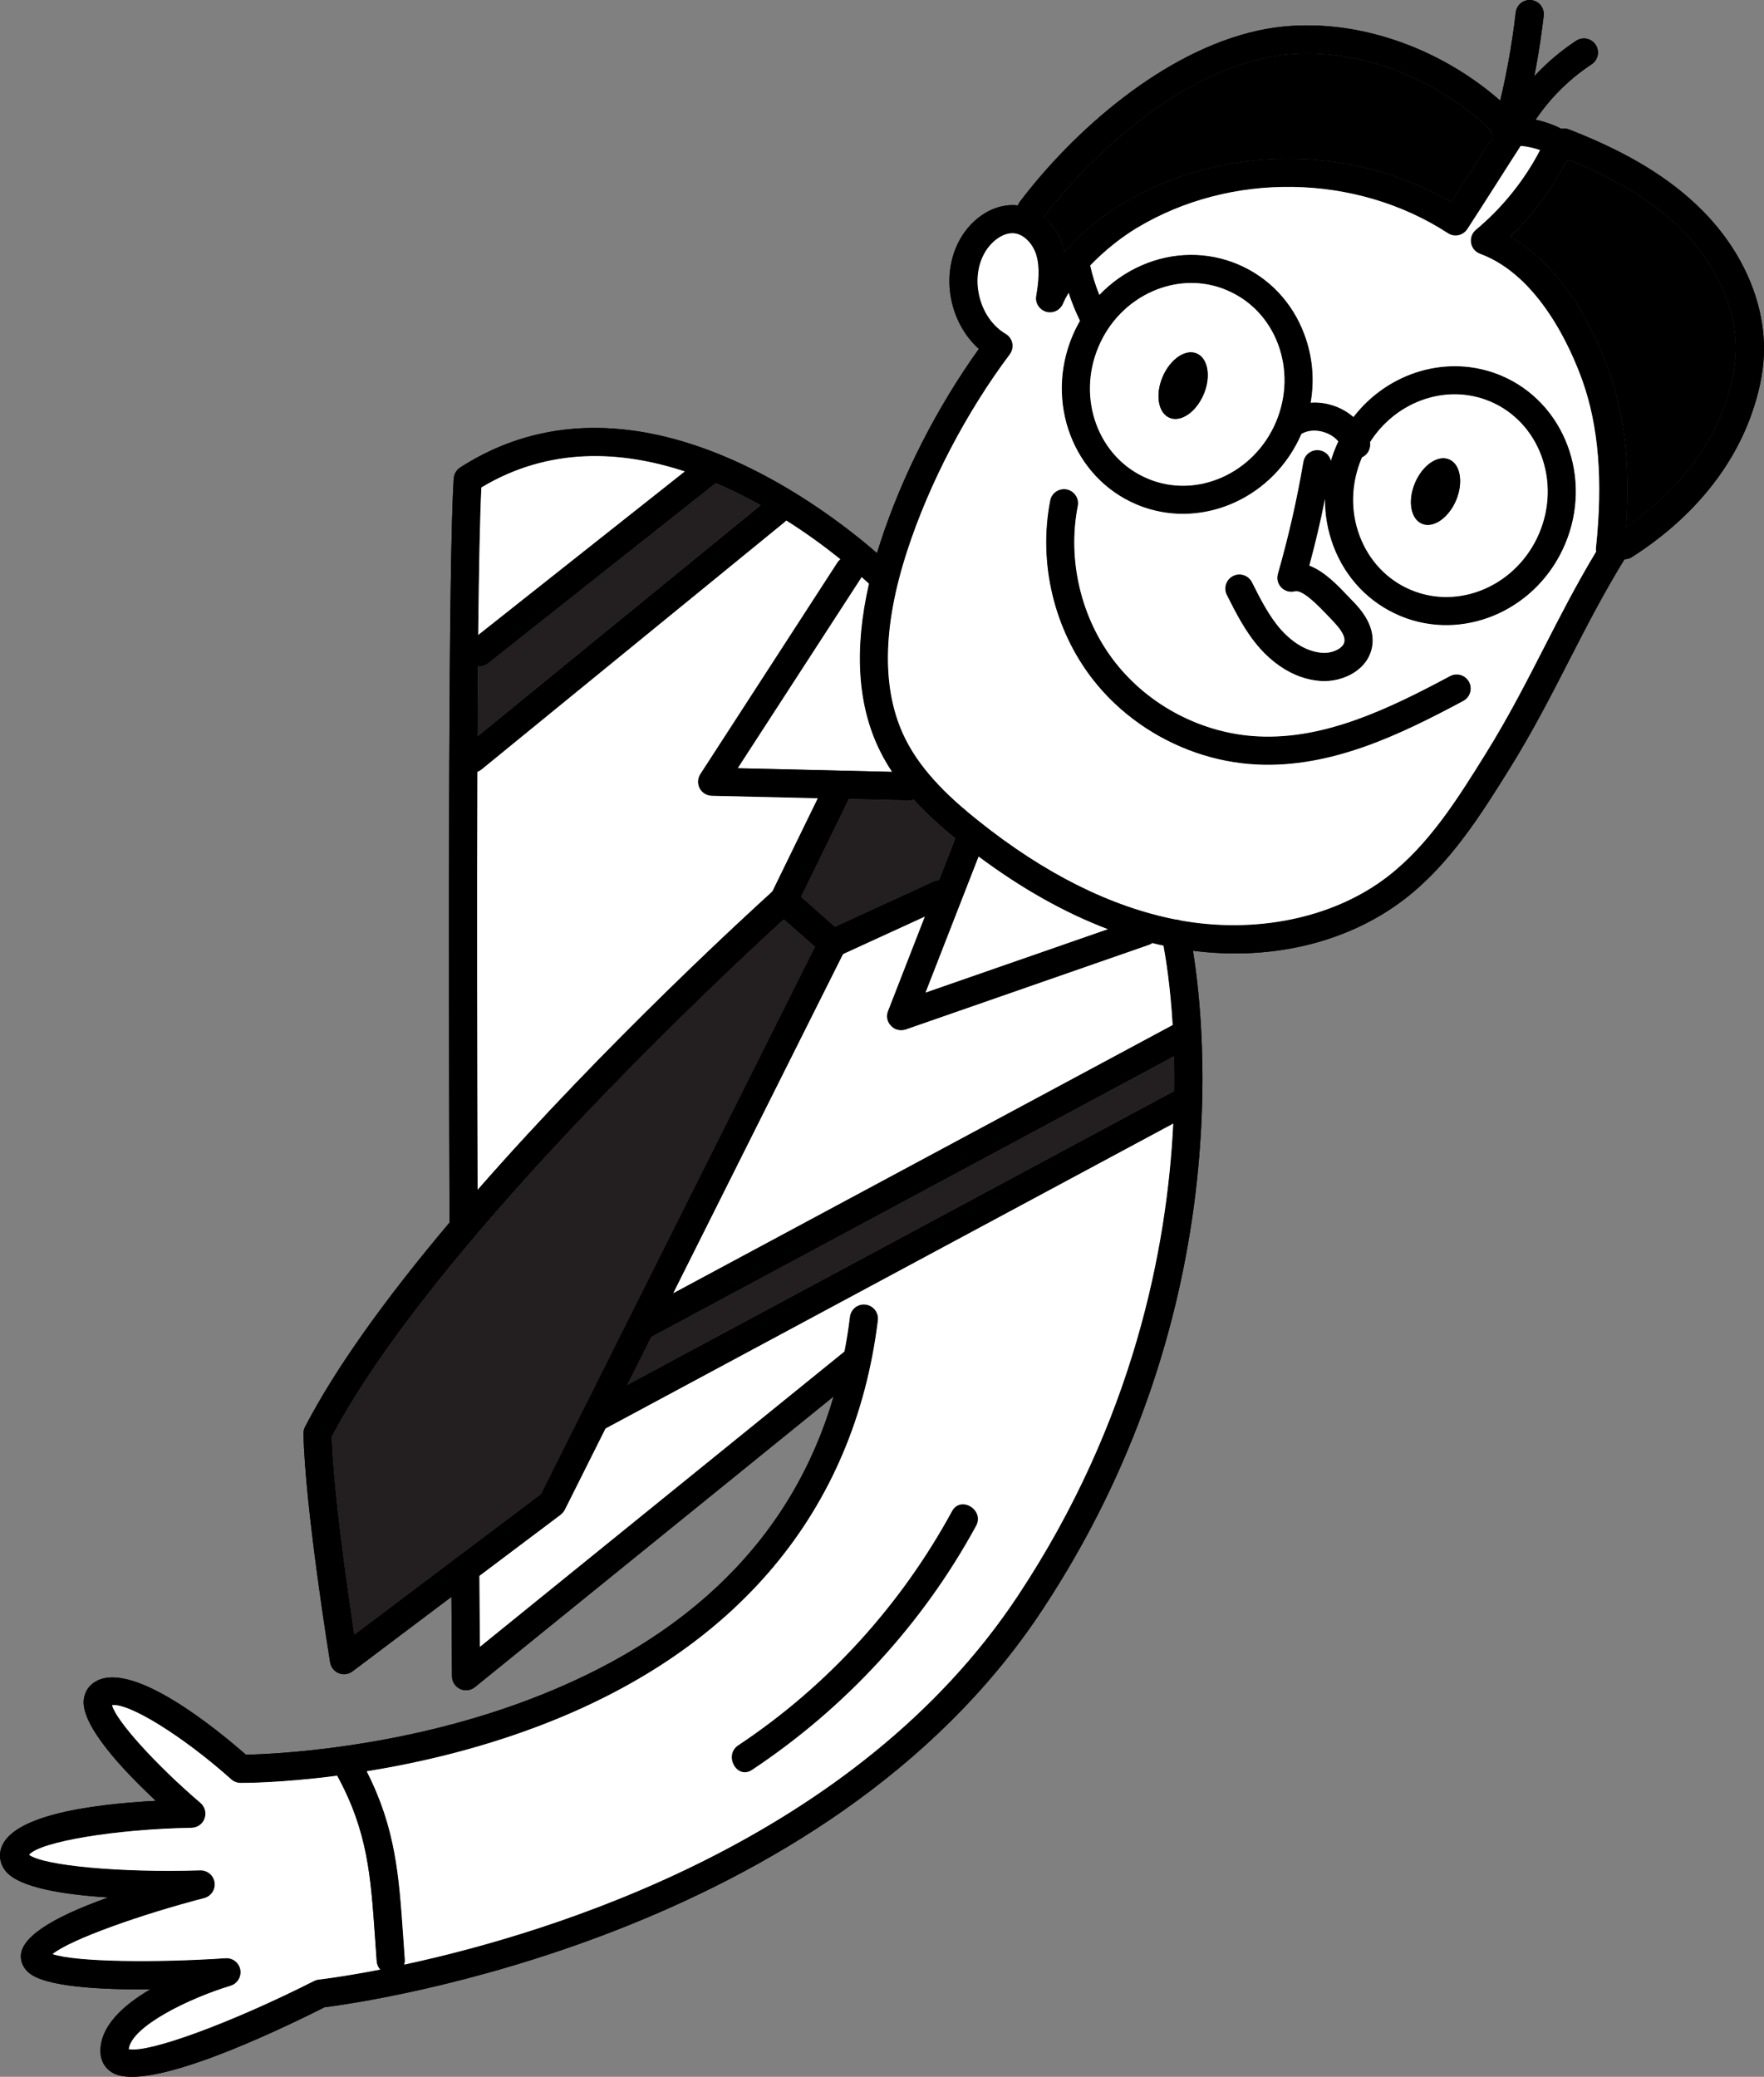<svg xmlns="http://www.w3.org/2000/svg" id="Layer_2" data-name="Layer 2" width="211.365" height="248.797" viewBox="0 0 211.365 248.797"><rect x="0" y="0" width="211.365" height="248.797" fill="#808080" stroke="none"/><g id="artwork"><g><g><g><path d="m137.063,60.775c-.298-.103-.595-.217-.89-.341-7.578-3.203-11.017-12.262-7.665-20.193,1.617-3.827,4.558-6.829,8.283-8.454,3.754-1.637,7.853-1.678,11.538-.124,3.686,1.557,6.511,4.526,7.954,8.36,1.431,3.803,1.329,8.005-.288,11.833-3.221,7.624-11.56,11.474-18.932,8.92Zm9.266-26.27c-2.644-.916-5.524-.789-8.19.373-2.929,1.278-5.246,3.648-6.525,6.676-2.628,6.219.006,13.294,5.871,15.773,5.873,2.477,12.775-.565,15.403-6.785h0c1.279-3.027,1.363-6.341.238-9.331-1.114-2.96-3.284-5.247-6.11-6.441-.227-.096-.457-.185-.687-.265Z"></path><ellipse cx="141.763" cy="46.198" rx="4.179" ry="2.67" transform="translate(44.035 158.804) rotate(-67.096)"></ellipse><path d="m168.621,74.108c-.303-.105-.604-.221-.902-.346-3.686-1.557-6.511-4.526-7.954-8.36-1.431-3.803-1.329-8.005.288-11.833,3.35-7.931,12.255-11.779,19.822-8.579,7.578,3.203,11.017,12.262,7.665,20.194h0c-1.617,3.827-4.559,6.829-8.283,8.454-3.451,1.506-7.191,1.664-10.636.471Zm9.261-26.271c-5.71-1.978-12.197,1.065-14.723,7.046-1.279,3.027-1.363,6.341-.238,9.331,1.114,2.96,3.284,5.247,6.11,6.441,2.826,1.2,5.979,1.155,8.877-.108,2.929-1.278,5.246-3.649,6.526-6.676h0c2.627-6.219-.007-13.294-5.872-15.773-.225-.095-.452-.182-.68-.261Zm8.105,16.691l.01.004-.01-.004Z"></path><ellipse cx="172.011" cy="58.89" rx="4.179" ry="2.67" transform="translate(50.819 194.42) rotate(-67.096)"></ellipse><path d="m161.928,54.852c-.478-.166-.876-.543-1.048-1.06-.293-.876-1.087-1.618-2.125-1.982l-.016-.005c-1.033-.358-2.11-.274-2.883.226-.781.505-1.826.283-2.331-.501-.505-.782-.281-1.825.501-2.331,1.638-1.059,3.811-1.275,5.818-.58l.028.009c2.014.707,3.587,2.239,4.207,4.098.295.883-.182,1.838-1.066,2.133-.366.122-.746.111-1.085-.006Z"></path><path d="m155.897,81.099c-1.772-.614-3.462-1.778-4.909-3.405-1.739-1.956-2.884-4.229-3.991-6.427-.419-.832-.085-1.845.748-2.265.831-.418,1.846-.084,2.265.748,1.009,2.004,2.054,4.077,3.499,5.703.862.969,2.65,2.612,4.971,2.764,1.116.071,2.502-.513,2.614-1.373.105-.804-.764-1.813-1.533-2.603l-.517-.539c-.882-.93-2.949-3.103-3.877-2.857-.586.155-1.211-.017-1.635-.451-.424-.434-.583-1.062-.416-1.645,1.262-4.393,2.292-8.909,3.063-13.423.157-.918,1.029-1.535,1.946-1.378.924.164,1.535,1.028,1.379,1.946-.68,3.982-1.557,7.965-2.612,11.87,1.813.685,3.413,2.368,4.597,3.613l.49.51c.835.858,2.792,2.867,2.461,5.394-.381,2.912-3.437,4.473-6.172,4.299-.796-.051-1.59-.214-2.368-.484Z"></path><path d="m143.29,90.165c-4.818-1.67-9.164-4.704-12.314-8.731-4.685-5.987-6.607-14.016-5.14-21.476.179-.914,1.066-1.508,1.98-1.329.918.176,1.509,1.067,1.329,1.98-1.28,6.512.398,13.519,4.487,18.747,4.09,5.227,10.489,8.54,17.118,8.864,8.032.393,15.763-3.353,22.993-7.225.821-.439,1.843-.129,2.283.691.44.821.131,1.843-.69,2.282-7.647,4.094-15.857,8.056-24.749,7.62-2.487-.122-4.948-.611-7.295-1.424Z"></path><path d="m134.02,111.775c-6.291-2.18-12.619-5.798-18.888-10.806-3.268-2.61-7.321-6.216-9.681-10.967-3.257-6.554-3.238-14.997.057-25.095,2.566-7.867,6.822-16.196,11.781-23.106-1.575-1.414-2.721-3.372-3.235-5.587-.665-2.865-.189-5.811,1.304-8.082,1.603-2.44,4.184-3.812,6.608-3.527.057-.159.138-.312.246-.455,6.267-8.273,17.067-18.003,28.583-20.5,10.722-2.325,23.46,2.122,31.698,11.069.522.567.593,1.416.172,2.063-1.008,1.548-2.207,3.426-3.407,5.306-1.21,1.895-2.421,3.791-3.438,5.353-.507.779-1.55,1.004-2.331.494-11.033-7.161-26.017-7.413-37.285-.622-3.186,1.919-7.314,5.585-8.845,9.094-.341.781-1.212,1.186-2.029.941-.84-.237-1.323-1.061-1.178-1.902.268-1.558.479-3.359.01-4.901-.416-1.366-1.464-2.421-2.542-2.584-1.335-.191-2.692.879-3.444,2.024-.989,1.505-1.294,3.497-.837,5.468.457,1.971,1.609,3.627,3.16,4.543.414.243.703.652.797,1.123.094.47-.018.959-.307,1.343-5.173,6.874-9.648,15.437-12.275,23.491-3.01,9.227-3.091,16.814-.242,22.548,2.066,4.158,5.769,7.439,8.766,9.832,8.003,6.393,16.048,10.387,23.918,11.872,9.231,1.74,18.604-.189,25.075-5.161,4.996-3.84,8.444-9.378,11.779-14.735,2.709-4.352,4.877-8.585,6.973-12.677,2.128-4.155,4.327-8.451,7.111-12.923.493-.79,1.535-1.028,2.323-.541.791.492,1.032,1.532.541,2.323-2.709,4.352-4.877,8.585-6.973,12.677-2.128,4.155-4.327,8.451-7.111,12.923-3.331,5.35-7.106,11.415-12.587,15.626-7.328,5.632-17.444,7.746-27.755,5.801-2.162-.408-4.334-.989-6.51-1.743Zm-8.959-85.799c1.055.881,1.883,2.126,2.328,3.586.061.202.115.405.162.608,2.088-2.335,4.656-4.386,6.914-5.747,11.865-7.147,27.495-7.174,39.425-.203.794-1.233,1.661-2.59,2.527-3.947.928-1.453,1.856-2.906,2.696-4.208-7.458-7.465-18.387-11.117-27.602-9.118-10.522,2.282-20.525,11.284-26.449,19.03Z"></path><path d="m192.361,67.37c-.725-.251-1.208-.975-1.123-1.771.848-8.004.314-14.551-1.635-20.014-1.317-3.69-5.146-12.557-12.265-15.184-.565-.209-.976-.703-1.078-1.296-.102-.594.12-1.197.583-1.583,3.447-2.869,6.286-6.527,8.207-10.578.399-.841,1.403-1.204,2.246-.801.842.4,1.2,1.405.801,2.247-1.758,3.705-4.207,7.114-7.157,9.979,6.586,3.732,10.197,11.483,11.838,16.083,2.122,5.95,2.715,12.984,1.812,21.503-.098.926-.929,1.598-1.855,1.499-.131-.014-.257-.042-.376-.084Z"></path><path d="m194.083,66.904c-.346-.12-.655-.352-.868-.685-.502-.785-.272-1.828.512-2.329,6.277-4.011,10.732-9.26,12.883-15.18.831-2.285,1.276-4.339,1.361-6.281.227-5.127-2.113-10.544-6.419-14.862-3.513-3.524-8.2-6.355-14.75-8.91-.868-.339-1.297-1.316-.958-2.184.339-.868,1.332-1.303,2.184-.958,7.001,2.733,12.058,5.805,15.912,9.671,4.971,4.985,7.668,11.325,7.4,17.392-.101,2.29-.611,4.673-1.56,7.285-2.408,6.623-7.331,12.456-14.237,16.87-.453.289-.991.335-1.462.172Z"></path><path d="m179.847,17.385c-.604-.209-1.062-.754-1.128-1.432-.089-.928.59-1.751,1.517-1.84,2.878-.278,5.892.508,8.267,2.155.766.53.956,1.58.426,2.346-.531.765-1.581.955-2.347.425-1.731-1.196-3.925-1.769-6.022-1.57-.249.024-.491-.007-.713-.084Z"></path><path d="m130.635,39.838c-.395-.137-.741-.42-.947-.822-1.188-2.308-2.037-4.771-2.524-7.322-.175-.914.425-1.798,1.34-1.972.916-.175,1.798.425,1.973,1.34.426,2.233,1.169,4.39,2.209,6.411.426.827.1,1.845-.727,2.27-.427.22-.904.24-1.324.094Z"></path><path d="m180.45,15.64c-.821-.284-1.3-1.157-1.079-2.013,1.022-3.973,1.778-8.055,2.247-12.133.107-.925.943-1.589,1.868-1.482.924.111,1.589.943,1.483,1.867-.487,4.231-1.272,8.467-2.332,12.59-.232.901-1.151,1.445-2.053,1.213-.045-.012-.09-.025-.134-.041Z"></path><path d="m181.099,16.52c-.099-.034-.196-.078-.29-.132-.807-.465-1.085-1.495-.621-2.303,2.121-3.686,5.119-6.868,8.672-9.203.778-.512,1.824-.295,2.335.484.512.778.295,1.823-.483,2.335-3.114,2.045-5.742,4.835-7.601,8.066-.41.713-1.262,1.013-2.012.753Z"></path></g><path d="m13.992,248.54c-.196-.068-.375-.15-.537-.247-.887-.529-1.39-1.404-1.416-2.464-.079-3.091,2.747-5.628,5.97-7.509-5.994.056-12.665-.302-14.597-2.027-.713-.635-.889-1.345-.912-1.828-.106-2.248,3.41-4.644,10.478-7.157-5.282-.329-10.597-1.156-12.248-3.094-.607-.713-.847-1.591-.676-2.473.818-4.218,10.678-5.59,18.62-6.006-4.018-3.749-9.024-9.099-8.63-12.168.128-.998.71-1.796,1.636-2.245,4.479-2.174,14.193,5.739,17.787,8.885,3.196-.066,18.231-.688,33.695-6.511,22.977-8.651,35.99-24.109,38.677-45.944.114-.925.955-1.581,1.88-1.468.924.119,1.582.955,1.468,1.88-2.816,22.882-16.969,39.73-40.927,48.722-17.918,6.726-34.725,6.705-35.432,6.701-.411-.001-.806-.155-1.113-.427-5.84-5.207-12.283-9.18-14.288-8.885.465,1.833,5.196,7.093,10.599,11.717.532.456.727,1.193.49,1.852-.237.658-.857,1.102-1.556,1.115-9.195.166-18.165,1.682-19.475,3.243,1.745,1.298,11.007,2.164,20.501,1.863.858-.025,1.6.595,1.723,1.445.122.85-.414,1.656-1.245,1.873-7.495,1.95-15.969,4.936-18.17,6.71,2.813.958,12.447,1.055,20.732.494.858-.057,1.619.537,1.773,1.38.154.845-.351,1.67-1.173,1.917-4.813,1.45-11.833,4.812-12.201,7.592,2.325.509,12.211-3.104,22.211-8.16.182-.093.38-.151.583-.172.574-.061,57.655-6.571,83.777-46.021,26.138-39.472,17.3-78.484,17.208-78.874-.215-.906.345-1.815,1.251-2.03.905-.217,1.814.343,2.03,1.248.096.403,9.3,40.779-17.677,81.517-25.977,39.231-81.209,46.891-85.916,47.475-6.246,3.146-20.201,9.706-24.899,8.078Z"></path><path d="m46.275,236.417c-.616-.213-1.078-.774-1.131-1.465-.077-1.016-.145-1.994-.212-2.94-.516-7.4-.889-12.746-4.667-19.541-.453-.815-.16-1.841.655-2.293.813-.453,1.841-.159,2.293.654,4.142,7.452,4.557,13.407,5.083,20.945.066.939.134,1.91.21,2.918.071.928-.625,1.739-1.553,1.81-.238.018-.468-.015-.679-.088Z"></path><path d="m55.291,202.398c-.057-.02-.114-.043-.169-.069-.586-.276-.961-.865-.966-1.513l-.086-12.868c-.006-.931.744-1.691,1.675-1.697.932-.006,1.691.744,1.697,1.676l.063,9.361,43.542-35.278c.723-.587,1.785-.476,2.372.249.586.724.475,1.786-.248,2.371l-46.267,37.485c-.456.369-1.067.473-1.613.283Z"></path><path d="m55.004,148.664c-.658-.228-1.131-.851-1.134-1.587-.131-35.407-.15-79.721.5-89.759.035-.534.321-1.019.77-1.309,24.024-15.471,51.685,11.825,51.961,12.1.657.66.655,1.727-.004,2.384-.658.657-1.727.656-2.385-.003-.254-.254-25.454-25.083-47.027-12.095-.593,11.415-.571,54.248-.443,88.669.003.931-.749,1.689-1.68,1.692-.196.001-.384-.032-.559-.092Z"></path><path d="m84.774,95.243c-.398-.138-.736-.422-.939-.805-.286-.54-.257-1.193.075-1.705l16.423-25.337c.507-.782,1.552-1.008,2.332-.498.781.507,1.004,1.551.498,2.331l-14.782,22.805,20.625.477c.928.022,1.668.794,1.646,1.725-.022.931-.794,1.669-1.725,1.647l-23.643-.548c-.177-.004-.35-.036-.513-.093Z"></path><path d="m107.42,123.325c-.246-.085-.474-.228-.662-.424-.456-.474-.596-1.17-.356-1.783l8.037-20.598c.339-.868,1.327-1.29,2.184-.958.867.339,1.297,1.316.958,2.184l-6.707,17.191,25.69-8.936c.88-.304,1.841.159,2.147,1.039.306.88-.159,1.841-1.039,2.147l-29.144,10.137c-.366.127-.755.122-1.106 0Z"></path><path d="m76.195,160.539c-.386-.134-.725-.407-.933-.795-.44-.821-.132-1.843.689-2.284l65.061-34.934c.819-.439,1.842-.133,2.284.688.44.821.132,1.843-.689,2.284l-65.061,34.934c-.432.232-.92.256-1.35.107Z"></path><path d="m70.704,171.51c-.386-.134-.725-.407-.933-.795-.441-.821-.133-1.843.688-2.284l70.461-37.846c.82-.44,1.843-.134,2.284.688.441.821.133,1.843-.688,2.284l-70.461,37.846c-.432.231-.921.256-1.351.107Z"></path><path d="m56.05,92.484c-.285-.099-.548-.276-.753-.527-.589-.721-.481-1.784.241-2.373l36.361-29.67c.72-.588,1.783-.48,2.372.241.589.721.481,1.784-.241,2.373l-36.361,29.67c-.47.383-1.085.471-1.619.286Z"></path><path d="m56.871,79.729c-.293-.102-.562-.285-.769-.546-.578-.73-.454-1.791.276-2.369l27.264-21.581c.731-.578,1.79-.453,2.369.276.578.73.454,1.791-.276,2.369l-27.264,21.581c-.469.371-1.074.453-1.6.271Z"></path><path d="m99.196,114.624c-.203-.07-.395-.181-.563-.329l-5.859-5.171c-.568-.502-.732-1.323-.399-2.004l6.194-12.69c.408-.836,1.417-1.173,2.255-.776.837.409,1.184,1.419.776,2.256l-5.63,11.535,4.073,3.596,11.836-5.434c.845-.389,1.846-.017,2.236.828.389.847.017,1.848-.829,2.236l-12.833,5.892c-.403.185-.853.201-1.256.061Z"></path><path d="m40.67,200.473c-.026-.009-.051-.019-.077-.029-.548-.22-.941-.712-1.036-1.295-.124-.763-3.03-18.797-3.192-27.416-.005-.282.06-.56.19-.81,3.612-6.944,9.573-15.336,17.715-24.942,17.047-20.117,38.282-39.186,38.495-39.376.694-.62,1.76-.561,2.382.132.621.694.562,1.76-.132,2.382-.211.188-21.279,19.108-38.172,39.044-7.83,9.237-13.579,17.287-17.096,23.936.187,6.518,1.892,18.375,2.708,23.742l22.373-16.852,33.412-66.712c.418-.834,1.437-1.173,2.263-.753.833.417,1.169,1.43.753,2.263l-33.589,67.065c-.117.233-.286.435-.493.591l-24.938,18.784c-.45.339-1.037.43-1.566.246Z"></path></g><g><g><g><path d="m157.045,48.244c.491-2.757.233-5.583-.767-8.226-1.434-3.828-4.261-6.795-7.943-8.356-3.686-1.551-7.793-1.51-11.549.127-1.923.845-3.636,2.047-5.058,3.542-.893.928-1.669,1.968-2.323,3.098-.33.576-.636,1.183-.899,1.806-3.347,7.942.095,16.999,7.672,20.196.29.124.584.238.881.341,7.329,2.54,15.612-1.241,18.879-8.783.015-.043.044-.092.059-.135.49-1.175.849-2.383,1.048-3.61Zm-4.151,2.297c-2.63,6.216-9.556,9.277-15.403,6.787-5.876-2.476-8.505-9.55-5.872-15.776,1.273-3.021,3.594-5.394,6.525-6.675,2.663-1.159,5.54-1.292,8.185-.376.234.081.464.172.69.275,2.823,1.192,4.993,3.479,6.11,6.436,1.117,2.993,1.042,6.298-.234,9.33Z"></path><path d="m153.129,41.212c-1.117-2.957-3.287-5.244-6.11-6.436-.227-.102-.457-.194-.69-.275-2.645-.916-5.522-.784-8.185.376-2.93,1.281-5.252,3.653-6.525,6.675-2.633,6.226-.004,13.3,5.872,15.776,5.848,2.49,12.774-.571,15.403-6.787,1.277-3.032,1.351-6.337.234-9.33Zm-8.906,6.028c-.903,2.126-2.731,3.385-4.09,2.807-1.358-.578-1.731-2.765-.827-4.891.903-2.126,2.731-3.385,4.09-2.807,1.348.574,1.731,2.765.827,4.891Z" fill="#fff"></path></g><path d="m144.223,47.24c-.903,2.126-2.731,3.385-4.09,2.807-1.358-.578-1.731-2.765-.827-4.891.903-2.126,2.731-3.385,4.09-2.807,1.348.574,1.731,2.765.827,4.891Z"></path><g><path d="m179.873,44.994c-6.315-2.652-13.544-.433-17.7,4.968-.7.888-1.302,1.869-1.812,2.929-.113.223-.215.449-.306.679-.234.538-.422,1.079-.588,1.629-.462,1.505-.697,3.042-.705,4.574-.019,1.909.321,3.812,1,5.629,1.444,3.832,4.271,6.798,7.954,8.36.301.128.594.242.892.345,3.686,1.277,7.618.95,11.025-.641,3.41-1.602,6.296-4.469,7.902-8.279,3.357-7.938-.084-16.995-7.662-20.192Zm4.559,18.879c-2.63,6.216-9.542,9.27-15.403,6.787-2.823-1.192-4.99-3.49-6.107-6.447-1.131-2.986-1.042-6.298.234-9.33.015-.043.036-.071.051-.113.267-.633.59-1.223.938-1.781,2.974-4.704,8.664-6.909,13.731-5.153.234.081.464.173.683.261,5.862,2.483,8.502,9.561,5.872,15.777Z"></path><path d="m178.56,48.096c-.219-.088-.449-.179-.683-.261-5.067-1.756-10.756.449-13.731,5.153.116.73-.263,1.48-.938,1.781-.015.043-.036.071-.051.113-1.276,3.032-1.365,6.344-.234,9.33,1.117,2.957,3.284,5.254,6.107,6.447,5.862,2.483,12.774-.571,15.403-6.787,2.63-6.216-.01-13.293-5.872-15.777Zm-8.18,14.644c-1.358-.578-1.73-2.765-.827-4.891.903-2.126,2.731-3.385,4.09-2.807,1.348.574,1.72,2.761.828,4.891-.9,2.115-2.731,3.384-4.09,2.807Z" fill="#fff"></path></g><path d="m174.47,59.934c-.9,2.115-2.731,3.384-4.09,2.807-1.358-.578-1.73-2.765-.827-4.891.903-2.126,2.731-3.385,4.09-2.807,1.348.574,1.72,2.761.828,4.891Z"></path><path d="m163.208,54.77c-.061.038-.129.062-.197.087-.364.124-.741.112-1.081-.006-.478-.166-.882-.544-1.051-1.054-.113-.325-.28-.633-.519-.906-.392-.481-.953-.854-1.601-1.078l-.021-.007c-.998-.346-2.034-.277-2.8.184-.039.01-.057.028-.086.042-.781.503-1.824.284-2.326-.497-.503-.781-.281-1.834.5-2.337.888-.573,1.931-.902,3.019-.953.918-.075,1.873.054,2.797.374l.032.011c.861.298,1.641.759,2.299,1.332.883.747,1.551,1.704,1.908,2.767.031.082.048.171.065.26.116.73-.263,1.48-.938,1.781Z"></path><path d="m158.259,81.586c-.788-.059-1.579-.214-2.365-.486-1.763-.611-3.453-1.779-4.902-3.4-1.747-1.962-2.887-4.236-3.995-6.429-.413-.833-.085-1.85.748-2.263.826-.428,1.839-.088,2.267.738,1.007,2.003,2.049,4.077,3.495,5.708.867.967,2.654,2.609,4.97,2.757,1.115.077,2.509-.511,2.615-1.366.113-.806-.764-1.812-1.526-2.599l-.523-.55c-.881-.924-2.946-3.103-3.877-2.854-.578.157-1.209-.014-1.63-.446-.432-.435-.585-1.059-.418-1.644,1.26-4.394,2.292-8.914,3.056-13.421.164-.919,1.031-1.534,1.954-1.381.685.118,1.191.615,1.34,1.249.065.225.069.452.031.701-.222,1.291-.457,2.59-.735,3.874-.526,2.685-1.165,5.355-1.875,7.988,1.819.69,3.414,2.373,4.6,3.617l.488.514c.836.849,2.793,2.86,2.464,5.387-.379,2.914-3.441,4.471-6.18,4.307Z"></path><path d="m175.339,83.97c-7.653,4.094-15.866,8.054-24.756,7.615-2.48-.122-4.942-.606-7.289-1.419-4.823-1.671-9.174-4.702-12.323-8.732-4.683-5.989-6.6-14.018-5.133-21.481.174-.915,1.067-1.498,1.982-1.324.901.181,1.509,1.07,1.324,1.982-1.279,6.505.395,13.522,4.486,18.747,4.091,5.225,10.498,8.539,17.121,8.859,8.034.404,15.761-3.355,22.988-7.216.82-.442,1.843-.135,2.285.685.442.819.135,1.843-.685,2.285Z"></path><g><path d="m194.732,64.432c-.084-.1-.197-.187-.313-.263-.226-.138-.481-.226-.722-.25-.622-.061-1.254.22-1.606.788-.29.459-.565.91-.83,1.366-2.404,3.986-4.366,7.827-6.276,11.555-2.096,4.092-4.265,8.326-6.976,12.681-3.33,5.354-6.784,10.891-11.778,14.729-6.455,4.962-15.785,6.892-24.977,5.195l-.021-.007c-.021-.007-.057-.008-.078-.015-.046-.004-.099-.022-.146-.027-.021-.007-.046-.004-.078-.015-7.8-1.525-15.763-5.498-23.691-11.838-3.001-2.396-6.699-5.665-8.765-9.831-2.855-5.736-2.772-13.322.245-22.545,2.627-8.061,7.104-16.622,12.269-23.494.289-.388.398-.874.311-1.344-.098-.474-.384-.883-.801-1.122-1.55-.918-2.704-2.567-3.16-4.545-.46-1.968-.149-3.966.836-5.469.753-1.143,2.109-2.208,3.448-2.018,1.075.159,2.126,1.213,2.543,2.583.465,1.541.26,3.338-.008,4.899-.149.841.351,1.632,1.172,1.905.818.248,1.687-.165,2.027-.94.19-.446.426-.887.688-1.332l.004-.011c.685-1.119,1.58-2.225,2.584-3.269,1.746-1.81,3.802-3.418,5.574-4.481,11.265-6.793,26.255-6.548,37.288.618.773.517,1.817.284,2.324-.491,1.018-1.563,2.231-3.451,3.434-5.342,1.025-1.62,2.057-3.225,2.959-4.626.156-.243.308-.476.456-.699.152-.233.244-.498.276-.761.037-.451-.1-.915-.419-1.264-.007-.014-.018-.018-.024-.032-.2-.212-.4-.424-.611-.64-.341-.356-.702-.719-1.065-1.047-.344-.345-.71-.663-1.066-.976-8.15-7.143-19.373-10.496-28.962-8.405-11.513,2.495-22.318,12.219-28.578,20.497-.108.141-.199.3-.254.459-2.421-.292-5.005,1.086-6.612,3.527-1.488,2.268-1.96,5.21-1.301,8.08.518,2.214,1.661,4.169,3.24,5.584-5.024,6.98-9.177,15.119-11.777,23.105-.148.46-.291.91-.425,1.364-.374,1.25-.701,2.47-.971,3.661-1.81,7.903-1.371,14.635,1.338,20.071.427.862.905,1.681,1.428,2.47.789,1.19,1.679,2.295,2.61,3.319,1.614,1.797,3.377,3.336,4.979,4.652.225.173.447.357.662.527.708.567,1.412,1.108,2.11,1.636,5.163,3.847,10.351,6.763,15.515,8.719.425.147.846.305,1.261.449,1.359.471,2.706.878,4.056,1.203.447.119.886.224,1.333.307.372.093.741.162,1.121.234.805.148,1.604.282,2.406.37,9.464,1.221,18.588-.972,25.351-6.171,5.479-4.205,9.248-10.276,12.589-15.626,2.776-4.475,4.978-8.769,7.106-12.921,2.02-3.94,4.105-8.001,6.671-12.18.091-.159.196-.325.301-.491.413-.678.306-1.536-.225-2.065ZM151.51,6.945c9.053-1.955,19.767,1.531,27.215,8.74.134.129.257.255.39.385-.083.138-.177.272-.261.409-.771,1.196-1.612,2.487-2.448,3.804-.862,1.355-1.724,2.71-2.518,3.934-11.931-6.977-27.564-6.945-39.43.21-2.256,1.36-4.822,3.409-6.905,5.746-.047-.207-.109-.407-.167-.617-.445-1.463-1.266-2.699-2.329-3.579,5.933-7.748,15.93-16.753,26.452-19.032Z"></path><path d="m178.855,16.48c-.771,1.196-1.612,2.487-2.448,3.804-.862,1.355-1.724,2.71-2.518,3.934-11.931-6.977-27.564-6.945-39.43.21-2.256,1.36-4.822,3.409-6.905,5.746-.047-.207-.109-.407-.167-.617-.445-1.463-1.266-2.699-2.329-3.579,5.933-7.748,15.93-16.753,26.452-19.032,9.053-1.955,19.767,1.531,27.215,8.74-.019.088-.016.185-.01.27.019.185.067.356.14.524Z"></path></g><path d="m194.155,66.921c-.346.38-.871.591-1.421.531-.128-.009-.248-.039-.376-.083-.574-.199-.994-.701-1.097-1.296-.041-.157-.046-.313-.026-.473.848-8.011.318-14.548-1.63-20.017-1.318-3.681-5.146-12.55-12.264-15.184-.57-.209-.973-.694-1.076-1.289-.103-.595.117-1.197.584-1.582,3.149-2.633,5.794-5.905,7.685-9.544.178-.343.346-.689.514-1.036.215-.449.599-.768,1.048-.898.386-.117.808-.101,1.204.096.838.398,1.203,1.404.805,2.242-.102.226-.211.438-.335.657-.033.095-.077.187-.131.276-1.717,3.343-4.001,6.43-6.695,9.054,6.583,3.732,10.193,11.479,11.834,16.081,1.893,5.284,2.56,11.428,2.058,18.714-.026.419-.063.835-.104,1.261-.031.501-.076,1.009-.135,1.524-.047.376-.207.701-.441.965Z"></path><path d="m209.786,49.862c-2.414,6.623-7.339,12.46-14.246,16.872-.276.178-.579.264-.885.253-.171.012-.341-.011-.5-.067-.025.003-.057-.008-.078-.015-.34-.118-.65-.356-.856-.689-.496-.767-.295-1.792.475-2.298.004-.011.018-.018.032-.025.369-.241.738-.482,1.107-.723,5.688-3.918,9.754-8.887,11.778-14.455.831-2.294,1.267-4.344,1.358-6.287.231-5.131-2.115-10.549-6.416-14.859-3.267-3.274-7.542-5.944-13.379-8.36-.127-.044-.262-.103-.407-.165-.315-.121-.637-.257-.962-.381-.867-.348-1.303-1.32-.966-2.191.066-.155.153-.304.254-.423.256-.328.618-.547,1.01-.614.296-.064.619-.035.923.082,7.004,2.724,12.062,5.809,15.913,9.666,4.972,4.983,7.663,11.329,7.407,17.391-.105,2.295-.62,4.675-1.561,7.288Z"></path><g><path d="m206.614,48.716c-2.025,5.569-6.09,10.537-11.778,14.455.502-7.286-.165-13.43-2.058-18.714-1.641-4.602-5.251-12.349-11.834-16.081,2.694-2.624,4.977-5.711,6.695-9.054.178.002.36-.042.538-.111,5.838,2.415,10.112,5.086,13.379,8.36,4.301,4.31,6.647,9.727,6.416,14.859-.09,1.944-.527,3.993-1.358,6.287Z"></path><path d="m188.93,18.614c-.192.279-.454.485-.754.596-.178.069-.36.113-.538.111-.356.031-.728-.062-1.056-.283-.635-.434-1.321-.79-2.05-1.055-.754-.261-1.538-.438-2.323-.507-.554-.049-1.112-.052-1.653-.002-.246.022-.484-.013-.707-.09-.435-.151-.798-.479-.995-.904-.073-.168-.12-.339-.14-.524-.006-.086-.009-.182.01-.27.017-.494.267-.943.651-1.226.215-.175.494-.293.793-.332.025-.003.039-.01.064-.013.551-.047,1.106-.069,1.653-.034.274-0.0.551.024.828.049.437.044.866.11,1.295.211,1.075.23,2.123.604,3.094,1.096.484.251.961.523,1.402.831.769.528.952,1.579.424,2.348Z"></path></g><path d="m131.96,39.743c-.433.219-.906.245-1.331.098-.393-.136-.735-.421-.94-.825-.101-.19-.187-.386-.285-.586-.531-1.076-.987-2.198-1.361-3.351l.004-.011c-.368-1.103-.656-2.226-.877-3.374-.181-.919.419-1.794,1.339-1.975.905-.174,1.79.43,1.972,1.349.047.242.094.484.151.73.263,1.198.626,2.382,1.096,3.533.272.725.595,1.443.96,2.141.428.826.099,1.843-.727,2.271Z"></path><path d="m180.449,15.64c-.821-.284-1.299-1.157-1.079-2.012,1.022-3.976,1.779-8.059,2.247-12.134.106-.925.943-1.589,1.868-1.482.923.112,1.589.944,1.483,1.867-.486,4.229-1.271,8.464-2.332,12.589-.232.903-1.151,1.446-2.053,1.214-.045-.012-.09-.025-.134-.041Z"></path><path d="m181.099,16.52c-.099-.034-.196-.078-.291-.132-.807-.464-1.085-1.495-.621-2.303,2.12-3.685,5.118-6.867,8.672-9.203.779-.511,1.824-.294,2.335.484.511.778.295,1.823-.483,2.335-3.114,2.046-5.742,4.835-7.601,8.066-.41.713-1.262,1.013-2.012.753Z"></path></g><g><path d="m191.234,65.599c.848-8.011.318-14.548-1.63-20.017-1.318-3.681-5.146-12.55-12.264-15.184-.57-.209-.973-.694-1.076-1.289-.103-.595.117-1.197.584-1.582,3.149-2.633,5.794-5.905,7.685-9.544-.754-.261-1.538-.438-2.323-.507-.902,1.401-1.934,3.006-2.959,4.626-1.203,1.892-2.416,3.779-3.434,5.342-.507.776-1.551,1.009-2.324.491-11.033-7.166-26.022-7.41-37.288-.618-1.772,1.063-3.828,2.671-5.574,4.481.263,1.198.626,2.382,1.096,3.533,1.422-1.494,3.136-2.697,5.058-3.542,3.756-1.637,7.863-1.678,11.549-.127,3.683,1.562,6.509,4.528,7.943,8.356 1,2.643,1.258,5.469.767,8.226.918-.075,1.873.054,2.797.374l.032.011c.861.298,1.641.759,2.299,1.332,4.156-5.401,11.385-7.62,17.7-4.968,7.578,3.197,11.019,12.254,7.662,20.192-1.606,3.81-4.491,6.677-7.902,8.279-3.407,1.592-7.34,1.919-11.025.641-.297-.103-.591-.217-.892-.345-3.683-1.562-6.51-4.528-7.954-8.36-.679-1.817-1.019-3.72-1-5.629-.526,2.685-1.165,5.355-1.875,7.988,1.819.69,3.414,2.373,4.6,3.617l.488.514c.836.849,2.793,2.86,2.464,5.387-.379,2.914-3.441,4.471-6.18,4.307-.788-.059-1.579-.214-2.365-.486-1.763-.611-3.453-1.779-4.902-3.4-1.747-1.962-2.887-4.236-3.995-6.429-.413-.833-.085-1.85.748-2.263.826-.428,1.839-.088,2.267.738,1.007,2.003,2.049,4.077,3.495,5.708.867.967,2.654,2.609,4.97,2.757,1.115.077,2.509-.511,2.615-1.366.113-.806-.764-1.812-1.526-2.599l-.523-.55c-.881-.924-2.946-3.103-3.877-2.854-.578.157-1.209-.014-1.63-.446-.432-.435-.585-1.059-.418-1.644,1.26-4.394,2.292-8.914,3.056-13.421.164-.919,1.031-1.534,1.954-1.381.685.118,1.191.615,1.34,1.249.167-.549.354-1.091.588-1.629.092-.23.194-.456.306-.679-.392-.481-.953-.854-1.601-1.078l-.021-.007c-.998-.346-2.034-.277-2.8.184-3.267,7.541-11.55,11.322-18.879,8.783-.297-.103-.591-.217-.881-.341-7.578-3.197-11.019-12.254-7.672-20.196.263-.622.569-1.23.899-1.806-.531-1.076-.987-2.198-1.361-3.351-.261.445-.497.886-.688,1.332-.34.775-1.209,1.188-2.027.94-.822-.273-1.321-1.064-1.172-1.905.267-1.561.473-3.358.008-4.899-.418-1.37-1.468-2.424-2.543-2.583-1.338-.19-2.695.875-3.448,2.018-.985,1.503-1.296,3.501-.836,5.469.457,1.979,1.61,3.628,3.16,4.545.417.239.703.648.801,1.122.087.47-.022.956-.311,1.344-5.165,6.872-9.643,15.434-12.269,23.494-3.017,9.222-3.099,16.808-.245,22.545,2.066,4.166,5.764,7.434,8.765,9.831,7.928,6.34,15.891,10.313,23.691,11.838.032.011.057.008.078.015.082.004.149.016.223.042l.021.007c9.192,1.698,18.522-.233,24.977-5.195,4.994-3.837,8.448-9.375,11.778-14.729,2.711-4.355,4.88-8.589,6.976-12.681,1.911-3.728,3.872-7.569,6.276-11.555-.041-.157-.046-.313-.026-.473Zm-15.896,18.371c-7.653,4.094-15.866,8.054-24.756,7.615-2.48-.122-4.942-.606-7.289-1.419-4.823-1.671-9.174-4.702-12.323-8.732-4.683-5.989-6.6-14.018-5.133-21.481.174-.915,1.067-1.498,1.982-1.324.901.181,1.509,1.07,1.324,1.982-1.279,6.505.395,13.522,4.486,18.747,4.091,5.225,10.498,8.539,17.121,8.859,8.034.404,15.761-3.355,22.988-7.216.82-.442,1.843-.135,2.285.685.442.819.135,1.843-.685,2.285Z" fill="#fff"></path><path d="m124.808,192.994c-25.975,39.221-81.208,46.888-85.918,47.469-6.241,3.144-20.198,9.706-24.893,8.079-.202-.07-.375-.154-.545-.248-.886-.533-1.381-1.407-1.418-2.466-.074-3.083,2.758-5.624,5.98-7.506-6.002.05-12.671-.31-14.599-2.025-.718-.641-.891-1.344-.913-1.827-.112-2.252,3.408-4.649,10.477-7.161-5.286-.333-10.602-1.163-12.254-3.092-.596-.718-.842-1.589-.668-2.468.821-4.225,10.671-5.595,18.622-6.016-4.019-3.749-9.033-9.091-8.634-12.165.133-1.001.708-1.801,1.634-2.242,4.491-2.18,14.192,5.739,17.789,8.888,3.2-.069,18.229-.691,33.692-6.517,19.48-7.325,31.794-19.549,36.733-36.41l.004-.011c.508-1.74.945-3.516,1.286-5.361.268-1.359.487-2.746.657-4.163.118-.923.954-1.585,1.877-1.468.923.118,1.585.954,1.478,1.881-2.823,22.877-16.98,39.732-40.927,48.722-7.292,2.744-14.418,4.356-20.328,5.306-1.236.202-2.415.377-3.526.527-6.705.877-11.223.87-11.579.866-.416-.001-.816-.152-1.115-.422-5.844-5.214-12.285-9.183-14.29-8.89.469,1.84,5.192,7.093,10.599,11.715.531.458.729,1.192.486,1.858-.228.658-.856,1.096-1.552,1.116-9.192.158-18.166,1.677-19.478,3.233,1.748,1.308,11.003,2.171,20.506,1.87.854-.025,1.603.591,1.725,1.442.122.851-.421,1.663-1.245,1.877-7.503,1.945-15.975,4.935-18.172,6.708,2.808.961,12.449,1.054,20.732.497.854-.061,1.611.534,1.772,1.375.146.848-.354,1.674-1.178,1.924-4.809,1.451-11.825,4.803-12.195,7.589,2.323.507,12.214-3.109,22.21-8.164.186-.09.386-.152.581-.167.125-.016,2.862-.329,7.352-1.2.88-.171,1.842-.373,2.858-.592,17.729-3.815,54.184-14.943,73.565-44.23,13.802-20.845,17.851-41.56,18.586-56.523l.004-.011c.062-1.347.095-2.644.11-3.888.028-1.454.012-2.851-.018-4.17-.027-1.33-.098-2.568-.169-3.735l.004-.011c-.276-4.629-.809-7.931-1.097-9.505-.12-.649-.202-.998-.212-1.037-.213-.895.352-1.806,1.251-2.03.167-.037.328-.053.48-.048.032.011.057.008.078.015.046.004.099.022.146.027.021.007.057.008.078.015l.021.007c.592.146,1.077.599,1.226,1.234.017.053.213.895.458,2.42,1.511,9.304,5.072,44.078-18.13,79.108Z"></path></g><g><path d="m45.569,235.948c-4.49.871-7.228,1.184-7.352,1.2-.196.016-.395.077-.581.167-9.996,5.055-19.887,8.671-22.21,8.164.37-2.786,7.386-6.138,12.195-7.589.824-.25,1.325-1.076,1.178-1.924-.161-.841-.918-1.436-1.772-1.375-8.283.556-17.924.464-20.732-.497,2.196-1.773,10.668-4.763,18.172-6.708.824-.214,1.367-1.026,1.245-1.877-.121-.851-.871-1.468-1.725-1.442-9.503.3-18.758-.563-20.506-1.87,1.312-1.556,10.286-3.075,19.478-3.233.697-.02,1.324-.457,1.552-1.116.243-.666.045-1.4-.486-1.858-5.407-4.622-10.13-9.875-10.599-11.715,2.005-.293,8.447,3.676,14.29,8.89.299.27.699.42,1.115.422.356.004,4.874.011,11.579-.866,3.647,6.677,4.007,11.989,4.522,19.294.067.939.134,1.914.207,2.939.035.381.191.721.429.994Z" fill="#fff"></path><path d="m48.428,235.356c-.217.627-.77,1.089-1.468,1.145-.246.022-.473-.009-.685-.083-.276-.096-.516-.262-.706-.47-.238-.273-.395-.613-.429-.994-.073-1.025-.14-2-.207-2.939-.515-7.305-.875-12.617-4.522-19.294-.042-.086-.098-.165-.139-.251-.456-.812-.16-1.84.653-2.296.809-.446,1.84-.16,2.292.663.258.458.494.909.72,1.356,3.478,6.821,3.863,12.51,4.362,19.584.067.939.134,1.914.204,2.914.025.235-.005.462-.075.664Z"></path></g><path d="m103.168,164.626l-3.274,2.649-.004.011-42.989,34.825c-.449.368-1.068.474-1.61.287-.053-.018-.117-.041-.166-.07-.583-.274-.96-.868-.963-1.512l-.069-9.518-.018-3.349c-.007-.562.265-1.074.692-1.378.273-.203.622-.32.978-.316.932-.01,1.694.742,1.694,1.669l.004.846.059,8.516,43.549-35.273c.047-.032.083-.067.129-.098.713-.478,1.685-.332,2.236.346.596.718.477,1.783-.248,2.365Z"></path><path d="m107.098,70.497c-.655.653-1.725.652-2.389-.007-.028-.022-.221-.219-.591-.562-.236-.212-.531-.493-.886-.807-.654-.584-1.51-1.309-2.545-2.131-1.712-1.378-3.904-3.018-6.473-4.634-.963-.619-1.987-1.236-3.068-1.825l-.011-.004c-1.692-.955-3.494-1.865-5.397-2.655-1.189-.519-2.41-.978-3.67-1.391-7.614-2.508-16.255-2.979-24.387,1.913-.176,3.425-.296,9.677-.383,17.69 0,1.202-.015,2.446-.019,3.729-.028,2.655-.047,5.457-.053,8.393-.009,1.401-.022,2.812-.025,4.263-.057,15.376-.021,33.472.031,50.076.011,1.515.01,3.026.018,4.516-.001.38-.122.731-.339,1.013-.021.028-.043.056-.065.085-.036.035-.061.074-.097.109-.306.298-.717.489-1.183.494-.199-.009-.391-.04-.561-.099-.658-.228-1.131-.856-1.14-1.585-.001-.203-.002-.405 0-.619-.127-35.309-.132-79.177.501-89.142.042-.533.329-1.017.776-1.313,20.277-13.057,43.145,4.349,49.948,10.264,1.263,1.092,1.97,1.801,2.015,1.841.654.655.652,1.725-.007,2.389Z"></path><g><path d="m106.885,92.47l-18.503-.439,14.789-22.8c.025-.039.051-.077.062-.109.355.313.651.594.886.807-1.81,7.903-1.371,14.635,1.338,20.071.427.862.905,1.681,1.428,2.47Z" fill="#fff"></path><path d="m109.494,95.789c-.179.069-.367.099-.567.089l-7.247-.168-3.697-.079-12.699-.296c-.178-.002-.344-.036-.514-.095-.393-.136-.735-.421-.936-.8-.289-.54-.253-1.194.08-1.709l16.419-25.34c.101-.155.22-.292.353-.401.556-.438,1.353-.507,1.985-.097.737.481.971,1.455.56,2.229-.011.032-.036.07-.062.109l-14.789,22.8,18.503.439,2.126.046c.931.025,1.665.791,1.64,1.722-.016.732-.492,1.352-1.156,1.551Z"></path></g><g><path d="m132.761,111.323l-21.887,7.609,6.372-16.329c5.163,3.847,10.351,6.763,15.515,8.719Z" fill="#fff"></path><path d="m138.078,112.975c-.115.091-.258.161-.408.216l-29.141,10.14c-.364.124-.755.119-1.106-.003-.255-.088-.477-.236-.66-.431-.467-.471-.608-1.163-.359-1.778l4.407-11.311.004-.011,1.694-4.339,1.925-4.937c.011-.032.022-.064.04-.081.365-.813,1.319-1.197,2.147-.874.871.337,1.297,1.306.959,2.176l-.334.86-6.372,16.329,21.887-7.609,3.802-1.324c.878-.302,1.836.161,2.149,1.042.247.728-.025,1.514-.635,1.934Z"></path></g><path d="m142.602,125.5l-1.929,1.033-62.65,33.64-.483.261c-.426.233-.92.252-1.345.105-.383-.133-.728-.407-.936-.8-.261-.483-.258-1.041-.035-1.512l.076-.152c.16-.254.375-.465.654-.618l4.691-2.515.004-.011,59.855-32.133.004-.011.508-.264c.816-.431,1.84-.124,2.281.695.442.819.124,1.84-.695,2.281Z"></path><path d="m142.511,133.559l-1.929,1.033-.004.011-68.045,36.541-.483.261c-.426.233-.92.253-1.345.105-.383-.133-.728-.407-.936-.8-.268-.497-.258-1.077-.021-1.554l.058-.099.004-.011c.16-.254.375-.465.654-.618l4.691-2.515.004-.011,65.534-35.199.233-.122c.816-.431,1.84-.124,2.281.696.442.819.124,1.839-.695,2.281Z"></path><path d="m94.214,62.357c-.058.063-.112.116-.18.176l-36.361,29.673c-.147.116-.308.203-.472.265-.371.145-.777.147-1.149.018-.287-.099-.544-.284-.755-.535-.585-.714-.477-1.783.238-2.369l1.691-1.377,33.91-27.679.011.004.75-.62c.725-.582,1.783-.477,2.379.241.533.661.493,1.599-.061,2.204Z"></path><g><path d="m91.135,60.528l-33.91,27.679c.006-2.937.025-5.738.053-8.393.415.037.836-.079,1.195-.359l27.264-21.582c1.903.79,3.706,1.7,5.397,2.655Z" fill="#231f20"></path><path d="m82.067,56.482l-24.77,19.603c.087-8.013.207-14.265.383-17.69,8.132-4.892,16.772-4.42,24.387-1.913Z" fill="#fff"></path><path d="m85.738,57.873l-27.264,21.582c-.359.28-.78.396-1.195.359-.139-.012-.284-.039-.412-.083-.287-.099-.554-.287-.761-.549-.582-.725-.463-1.79.273-2.368l.919-.729,24.77-19.603,1.575-1.251c.725-.582,1.786-.452,2.368.273.578.736.448,1.797-.273,2.368Z"></path></g><g><path d="m114.474,100.441c-.018.018-.029.05-.04.081l-1.925,4.937c-.213-.002-.424.056-.635.149l-11.828,5.432-4.075-3.589,5.629-11.542c.033-.06.059-.135.081-.198l7.247.168c.199.009.388-.02.567-.089,1.614,1.797,3.377,3.336,4.979,4.652Z" fill="#231f20"></path><path d="m113.288,108.669l-2.474,1.13-.004.011-9.816,4.499-.54.253c-.411.191-.856.203-1.259.063-.202-.07-.399-.186-.565-.327l-.974-.861-3.755-3.312-1.129-.998c-.563-.504-.731-1.324-.399-2.006l.149-.293,5.461-11.195.583-1.202c.408-.834,1.422-1.185,2.256-.777.774.375,1.123,1.258.858,2.058-.022.064-.048.138-.081.198l-5.629,11.542,4.075,3.589,11.828-5.432c.211-.093.421-.151.635-.149.669-.042,1.311.336,1.603.972.395.851.024,1.853-.823,2.237Z"></path></g><g><path d="m97.984,95.632l-5.461,11.195c-2.289,2.074-19.867,18.089-35.292,35.719-.053-16.604-.088-34.7-.031-50.076.164-.062.326-.149.472-.265l36.361-29.673c.068-.06.122-.112.18-.176,2.569,1.616,4.761,3.256,6.473,4.634-.133.109-.252.246-.353.401l-16.419,25.34c-.333.515-.369,1.169-.08,1.709.202.379.543.664.936.8.17.059.337.093.514.095l12.699.296Z" fill="#fff"></path><path d="m140.508,122.788l-.004.011-59.855,32.133,20.346-40.624,9.816-4.499-4.407,11.311c-.249.616-.108,1.307.359,1.778.183.194.405.343.66.431.351.121.742.126,1.106.003l29.141-10.14c.15-.055.293-.125.408-.216.447.119.886.224,1.333.307.287,1.575.821,4.877,1.097,9.505Z" fill="#fff"></path><path d="m121.993,191.126c-19.381,29.287-55.836,40.415-73.565,44.23.07-.202.101-.429.075-.664-.07-1-.137-1.975-.204-2.914-.499-7.074-.884-12.763-4.362-19.584,5.91-.951,13.035-2.563,20.328-5.306,23.948-8.989,38.105-25.845,40.927-48.722.107-.927-.555-1.763-1.478-1.881-.923-.117-1.759.545-1.877,1.468-.17,1.417-.389,2.804-.657,4.163-.047.032-.083.067-.129.098l-43.549,35.273-.059-8.516,9.736-7.323c.201-.168.374-.358.49-.591l4.864-9.713,68.045-36.541c-.735,14.963-4.784,35.678-18.586,56.523Z" fill="#fff"></path><path d="m97.657,113.437l-22.356,44.639-.076.152-5.414,10.819-.004.011-.058.099-4.919,9.836-10.062,7.578-12.315,9.273c-.815-5.375-2.513-17.23-2.706-23.746,3.505-6.614,9.221-14.628,17.002-23.829.036-.035.061-.074.097-.109.021-.028.043-.056.065-.085,14.66-17.276,32.428-33.773,36.993-37.95l3.755,3.312Z" fill="#231f20"></path><path d="m140.692,130.704l-65.534,35.199,2.865-5.729,62.65-33.64c.031,1.319.046,2.717.018,4.17Z" fill="#231f20"></path><path d="m101.257,113.792l-.262.516-20.346,40.624-.004.011-2.622,5.231-2.865,5.729-.004.011-2.622,5.231-4.864,9.713c-.117.233-.289.423-.49.591l-9.736,7.323-3.35,2.527-11.863,8.929c-.438.336-1.029.429-1.56.245l-.074-.026c-.552-.227-.941-.718-1.037-1.299-.13-.759-3.031-18.79-3.196-27.413.003-.284.064-.561.198-.812,3.543-6.827,9.372-15.063,17.304-24.462.137-.155.267-.324.404-.479.97-1.151,1.961-2.295,2.963-3.435,15.425-17.63,33.002-33.645,35.292-35.719.144-.141.23-.218.244-.225.69-.617,1.752-.559,2.38.135.618.69.559,1.752-.135,2.381-.032.025-.417.379-1.111,1.007-4.564,4.177-22.333,20.674-36.993,37.95-.021.028-.043.056-.065.085-.036.035-.061.074-.097.109-7.781,9.202-13.496,17.215-17.002,23.829.193,6.516,1.892,18.371,2.706,23.746l12.315-9.273,10.062-7.578,4.919-9.836.058-.099.004-.011,5.414-10.819.076-.152,22.356-44.639.583-1.166c.419-.831,1.429-1.171,2.27-.748.831.419,1.171,1.429.748,2.27Z"></path></g></g><path d="m114.076,181.036c-6.132,11.263-14.922,20.944-25.61,28.045-1.796,1.193-.169,4.15,1.645,2.944,11.164-7.418,20.43-17.453,26.843-29.231,1.037-1.904-1.839-3.667-2.878-1.758Z"></path></g></g></svg>